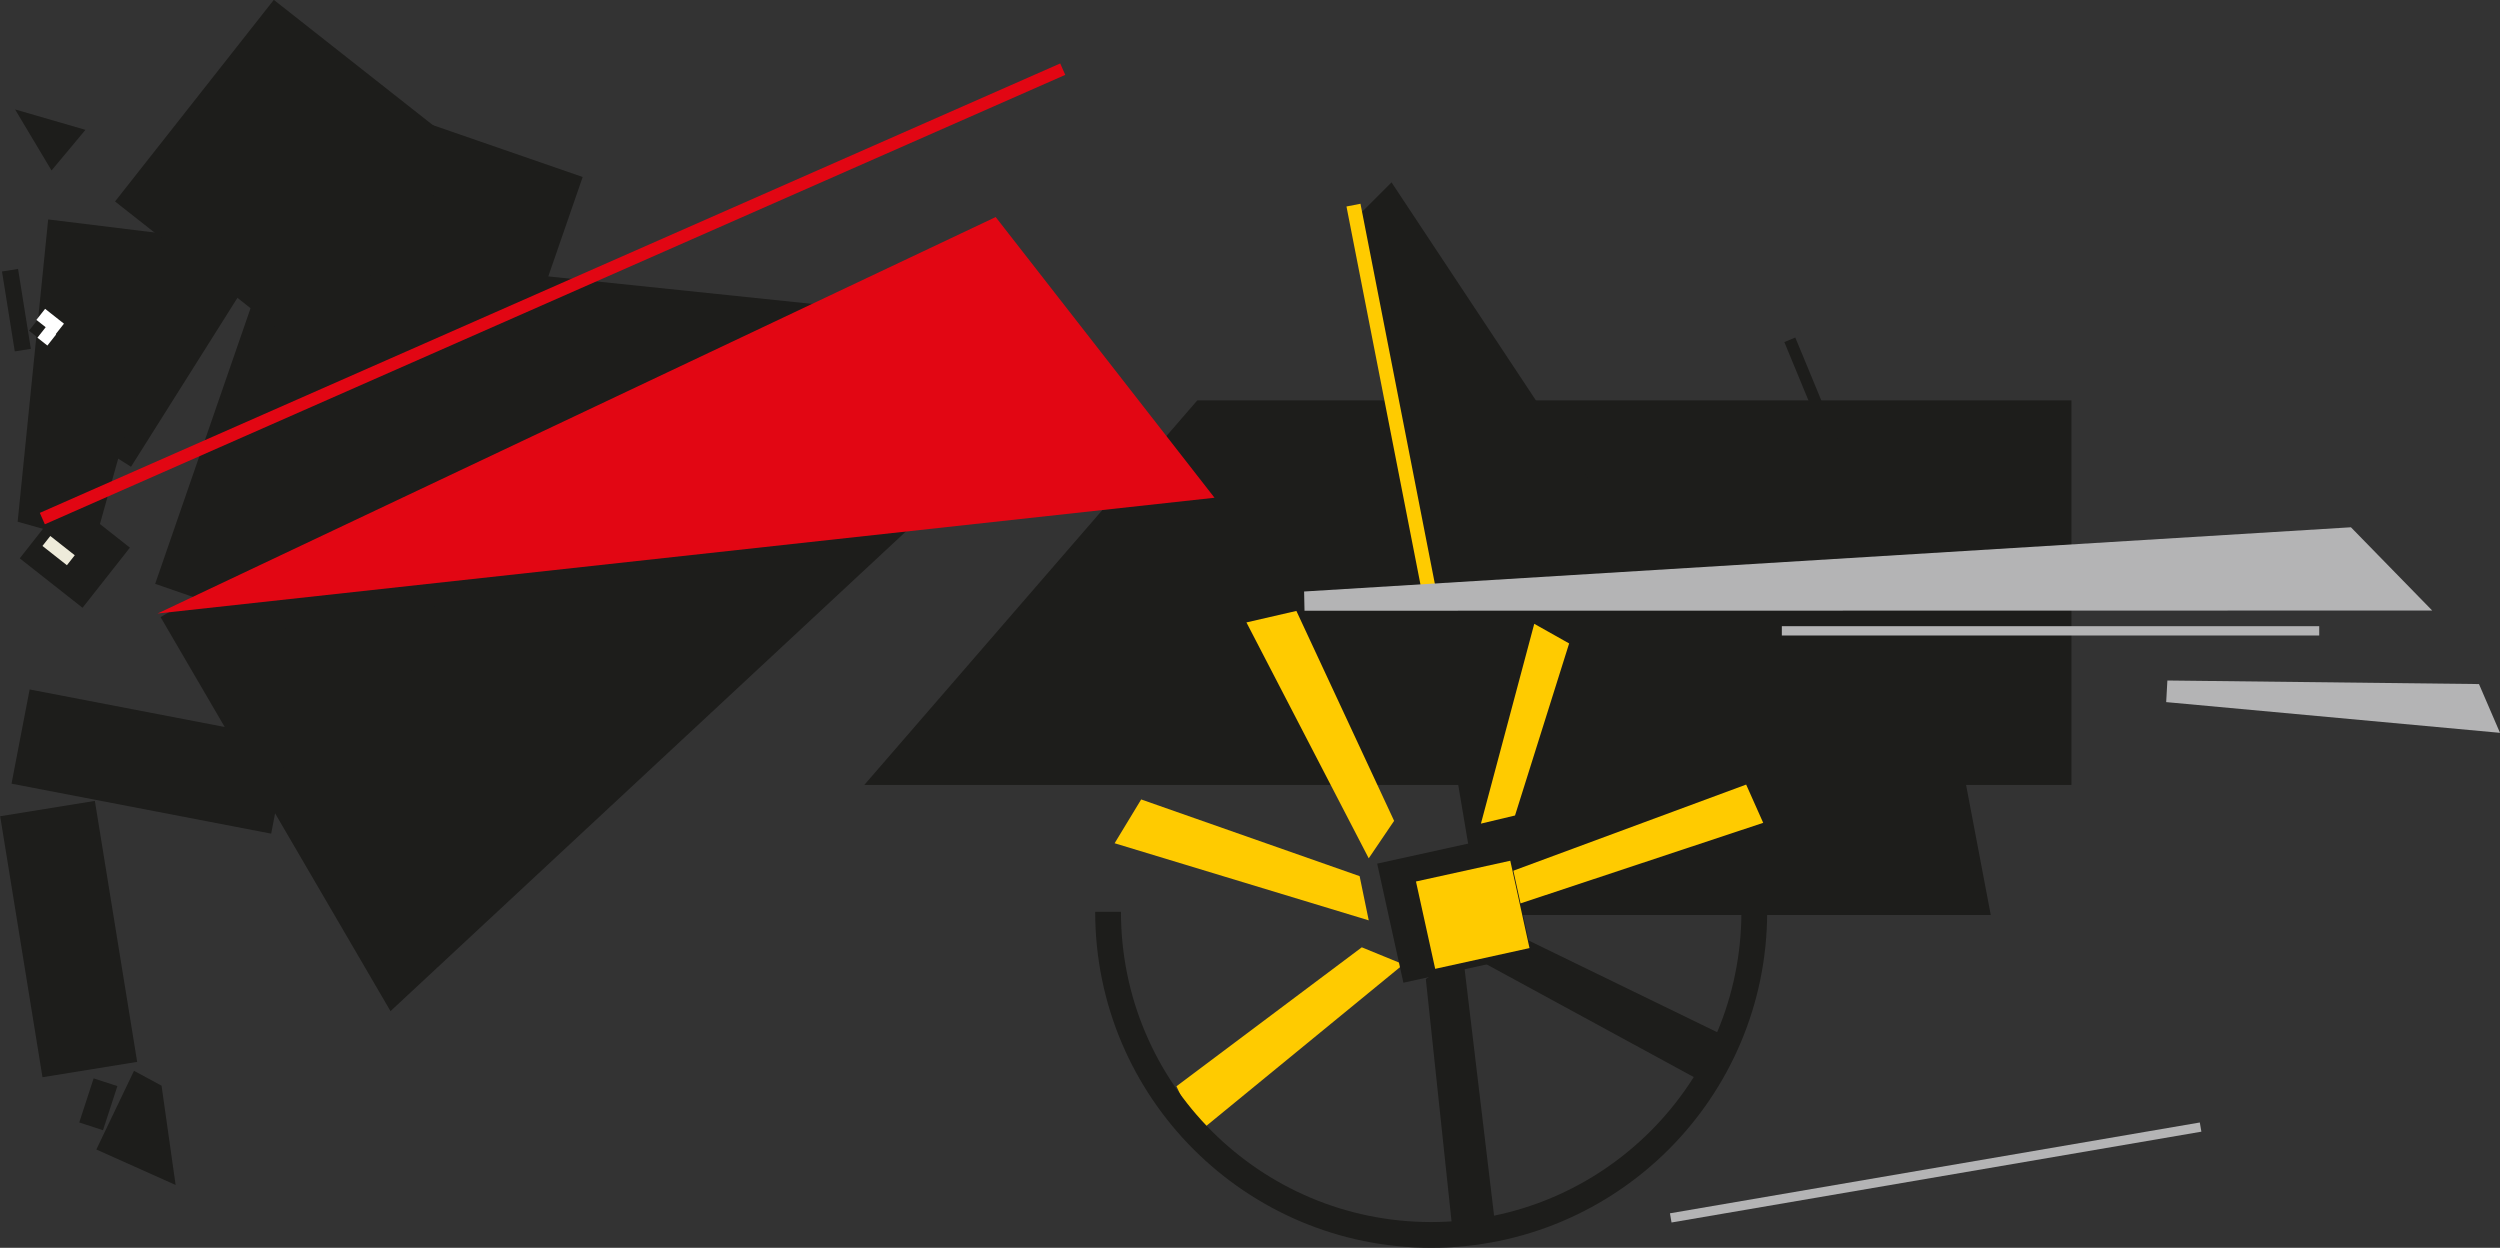 <?xml version="1.0" encoding="utf-8"?> <svg xmlns="http://www.w3.org/2000/svg" xmlns:xlink="http://www.w3.org/1999/xlink" version="1.1" id="_Слой_2" x="0px" y="0px" viewBox="0 0 1261.2 629.5" style="enable-background:new 0 0 1261.2 629.5;" xml:space="preserve"><rect x="0" y="0" width="1261.2" height="629.5" fill="#333333" stroke="none"/> <style type="text/css"> .st0{fill-rule:evenodd;clip-rule:evenodd;fill:#1D1D1B;} .st1{fill:#1D1D1B;} .st2{fill:#FFCB00;} .st3{fill:#B4B4B5;} .st4{fill:#EEEBDA;} .st5{fill:#FFFFFF;} .st6{fill:#E20613;} .st7{fill:none;stroke:#1D1D1B;stroke-width:13;stroke-miterlimit:10;} </style> <polygon class="st0" points="1045,396 436,396 604,202 1045,202 "></polygon> <rect x="923" y="167" transform="matrix(0.924 -0.382 0.382 0.924 -16.494 370.842)" class="st1" width="6" height="120"></rect> <polygon class="st1" points="687,107 702,92 816.9,265.5 967.1,265.5 1004.3,461.6 746.7,461.6 "></polygon> <rect x="698.3" y="101.4" transform="matrix(0.981 -0.192 0.192 0.981 -25.233 138.77)" class="st2" width="7.2" height="195.9"></rect> <polygon class="st3" points="1261.2,369.7 1092.8,354.2 1093.4,343.3 1250.6,345.1 "></polygon> <polygon class="st2" points="880.9,395.8 889.5,415.1 741.6,464.2 729,452 "></polygon> <polygon class="st2" points="774,314.7 791.6,324.6 764.3,411.4 747.1,415.5 "></polygon> <polygon class="st2" points="628.8,314 654,308.2 703.3,414.1 690.5,433 "></polygon> <polygon class="st3" points="1227,308 658.1,308.1 657.9,298.4 1186,266 "></polygon> <rect x="898.9" y="315.9" class="st3" width="271.1" height="4.7"></rect> <polygon class="st2" points="562.3,425.4 575.7,403.3 685.9,442 690.5,464.3 "></polygon> <polygon class="st2" points="604.4,571.4 593.5,548 687,477.9 708,486.5 "></polygon> <polygon class="st1" points="753.8,613.8 733,623 719.3,493.9 737.9,480.8 "></polygon> <polygon class="st1" points="868.9,522 863,548 749.4,486.2 748.4,463.4 "></polygon> <rect x="700.2" y="428" transform="matrix(0.977 -0.215 0.215 0.977 -81.355 168.066)" class="st1" width="66.3" height="61.5"></rect> <rect x="718.2" y="439.1" transform="matrix(0.977 -0.215 0.215 0.977 -81.764 170.109)" class="st2" width="48.7" height="45.1"></rect> <g> <g> <polygon class="st0" points="484,243 197,510.1 81,311.3 284.8,192.5 "></polygon> <polygon class="st0" points="445,271 131.9,248 144.6,125.7 534.5,166.3 "></polygon> <rect x="53.8" y="123.5" transform="matrix(0.327 -0.945 0.945 0.327 -56.018 304.996)" class="st1" width="264.5" height="136.7"></rect> <rect x="18.4" y="258.7" transform="matrix(0.619 -0.786 0.786 0.619 -204.765 135.997)" class="st1" width="38.6" height="40.3"></rect> <rect x="21.2" y="154.2" transform="matrix(0.533 -0.846 0.846 0.533 -109.748 149.734)" class="st1" width="119.2" height="40.3"></rect> <polygon class="st0" points="47.7,274.1 8.9,263.2 24.3,110.7 91,118.9 "></polygon> <rect x="26.3" y="269.8" transform="matrix(0.619 -0.786 0.786 0.619 -206.926 129.091)" class="st4" width="6.4" height="15.7"></rect> <rect x="4.1" y="136" transform="matrix(0.988 -0.158 0.158 0.988 -24.529 3.245)" class="st1" width="8.2" height="40.8"></rect> <rect x="15.8" y="162.7" transform="matrix(0.619 -0.786 0.786 0.619 -123.043 78.534)" class="st1" width="7.1" height="6.6"></rect> <rect x="21.7" y="156.2" transform="matrix(0.619 -0.786 0.786 0.619 -117.841 81.748)" class="st5" width="7.1" height="12.1"></rect> <rect x="20" y="166.3" transform="matrix(0.619 -0.786 0.786 0.619 -124.213 83.144)" class="st5" width="7.1" height="6.4"></rect> <rect x="82.2" y="27.1" transform="matrix(0.619 -0.786 0.786 0.619 -14.146 149.473)" class="st1" width="129.4" height="124.5"></rect> </g> <rect x="10.4" y="407.1" transform="matrix(0.987 -0.16 0.16 0.987 -75.314 11.629)" class="st1" width="48.4" height="133.4"></rect> <rect x="51.7" y="317.6" transform="matrix(0.189 -0.982 0.982 0.189 -315.846 386.087)" class="st1" width="48.4" height="133.4"></rect> <rect x="37.7" y="550.9" transform="matrix(0.31 -0.951 0.951 0.31 -495.613 431.34)" class="st1" width="23.4" height="12.6"></rect> <polygon class="st0" points="48.6,579.9 67.6,540.2 81.5,547.7 88.6,597.8 "></polygon> <polygon class="st0" points="26,86 7.6,55.2 43.1,65.5 "></polygon> </g> <rect x="-2.5" y="145.1" transform="matrix(0.915 -0.403 0.403 0.915 -36.106 124.962)" class="st6" width="562.6" height="6.3"></rect> <polygon class="st6" points="502.3,109.5 612.7,251.1 79.5,309.5 "></polygon> <path class="st7" d="M885,460c0,90-73,163-163,163s-163-73-163-163"></path> <rect x="840.7" y="588.6" transform="matrix(0.986 -0.169 0.169 0.986 -85.947 173.806)" class="st3" width="271.1" height="4.7"></rect> </svg> 